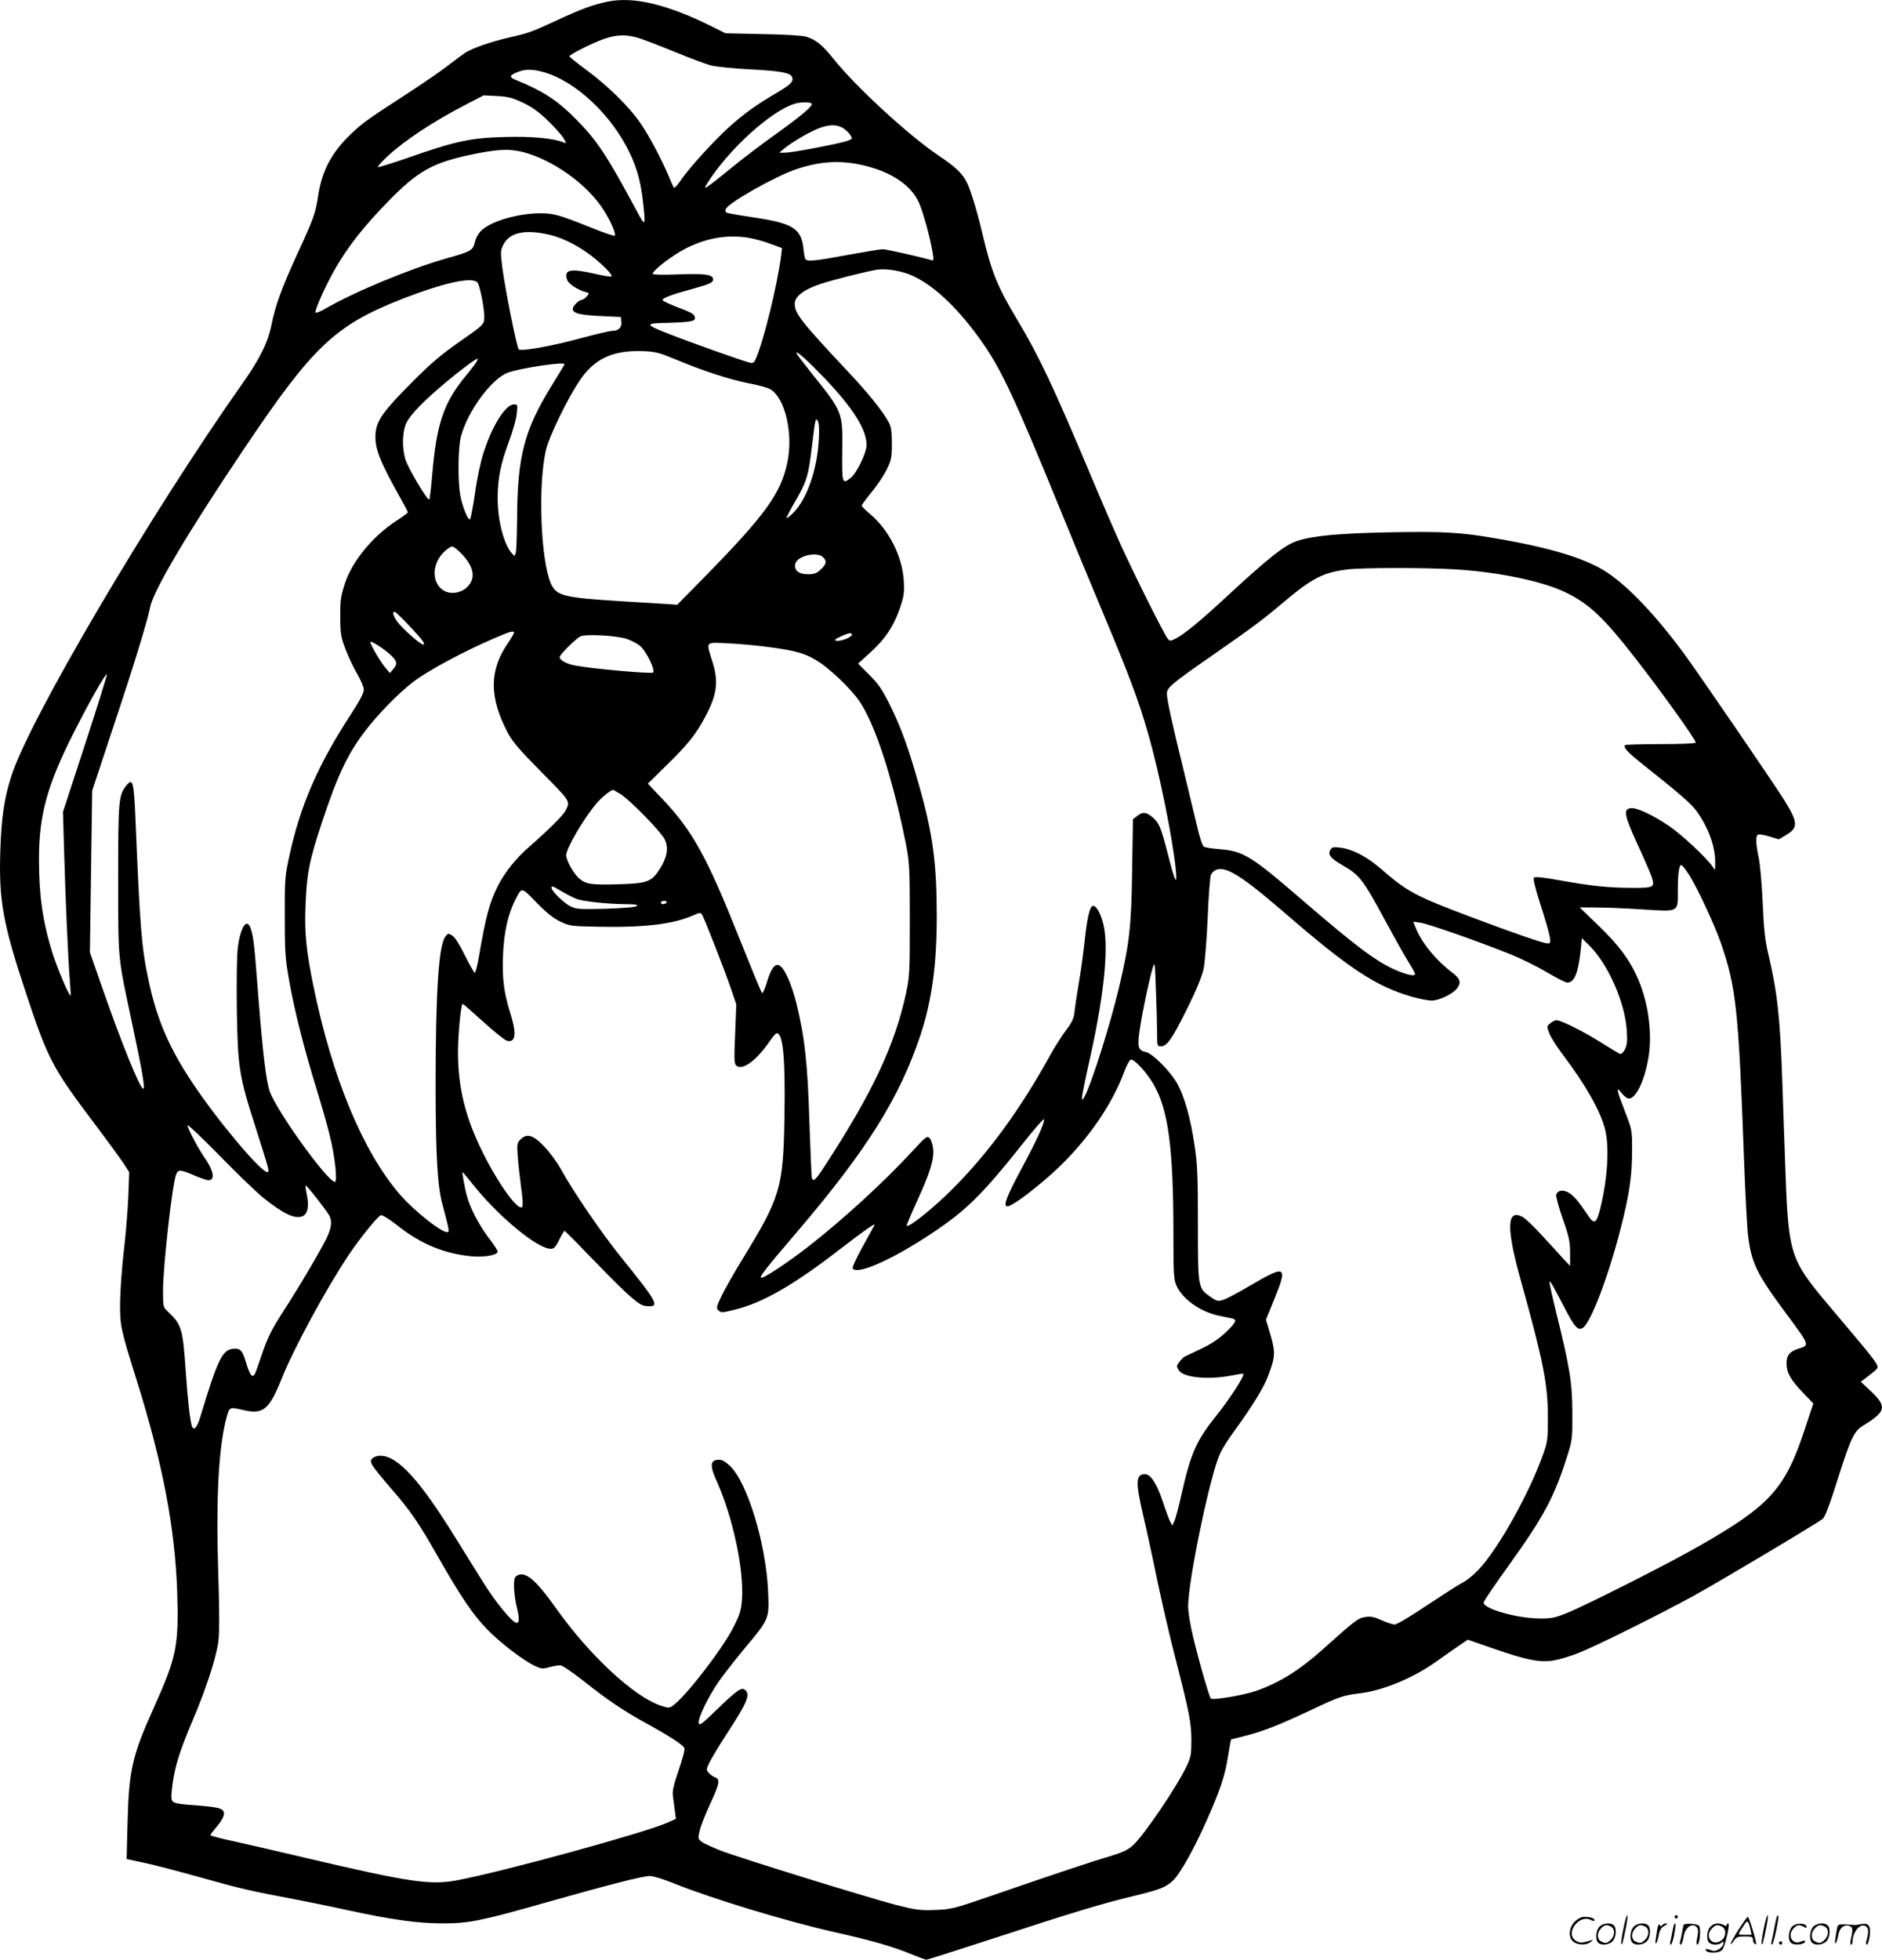<svg version="1.0" xmlns="http://www.w3.org/2000/svg"
  viewBox="0 0 1152.964 1199.844"
 preserveAspectRatio="xMidYMid meet">
<g transform="translate(-0.128,1200.586) scale(0.1,-0.1)"
fill="#000000" stroke="none">
<path d="M3720 11995 c-90 -19 -157 -44 -306 -113 -164 -75 -169 -77 -294
-106 -114 -26 -221 -64 -267 -92 -15 -10 -64 -46 -108 -80 -44 -34 -147 -105
-230 -159 -259 -168 -288 -188 -359 -255 -122 -115 -182 -227 -206 -385 -16
-105 -26 -134 -125 -349 -97 -211 -136 -318 -160 -436 -21 -108 -72 -212 -177
-360 -562 -796 -1307 -2059 -1417 -2405 -45 -139 -62 -261 -68 -466 -9 -296
17 -438 151 -844 142 -428 164 -471 431 -825 77 -102 155 -209 174 -238 l34
-53 -6 -157 c-4 -86 -16 -236 -28 -332 -11 -96 -21 -233 -22 -305 -1 -147 2
-162 103 -484 159 -508 234 -903 247 -1296 10 -325 -4 -394 -141 -699 -134
-297 -155 -387 -163 -702 l-6 -230 107 -23 c59 -12 218 -54 354 -92 239 -67
299 -81 577 -133 72 -14 216 -43 320 -66 262 -57 426 -80 578 -80 162 0 236
15 644 131 386 109 581 159 627 159 19 0 84 -20 143 -44 230 -93 693 -234 993
-301 215 -48 355 -88 460 -132 47 -19 90 -35 95 -36 6 0 186 57 400 127 483
158 679 218 865 262 172 42 204 55 248 97 45 43 130 196 208 372 82 186 110
269 129 391 9 54 17 99 18 100 1 0 42 11 90 23 115 30 203 65 395 155 183 86
201 92 307 105 145 18 332 97 474 200 42 30 100 71 130 91 l54 37 153 -53
c207 -72 292 -89 375 -74 35 6 105 27 154 47 109 43 487 231 703 349 175 97
757 444 790 471 14 12 42 85 87 228 86 271 104 309 164 345 136 83 143 114 47
205 l-65 61 55 42 c54 42 54 43 40 70 -8 15 -56 77 -108 138 -51 61 -140 166
-197 234 -220 262 -233 303 -251 790 -5 151 -15 409 -20 573 -14 393 -30 535
-86 774 -20 85 -27 152 -34 313 -5 113 -16 238 -25 278 -18 87 -19 128 -4 138
6 3 37 -1 69 -11 l59 -18 45 27 c75 44 73 77 -13 215 -71 113 -531 784 -617
901 -172 231 -333 401 -464 489 -128 86 -343 152 -681 210 -218 38 -326 44
-648 38 -312 -6 -478 -21 -573 -53 -78 -26 -175 -103 -443 -351 -149 -138
-248 -219 -296 -244 -39 -20 -41 -20 -55 -2 -23 30 -207 397 -287 574 -41 91
-127 289 -190 440 -221 525 -311 716 -443 936 -122 203 -159 294 -214 528 -32
136 -73 271 -97 317 -25 51 -73 96 -171 161 -181 121 -511 424 -648 597 -64
80 -105 113 -163 131 -21 7 -133 14 -266 16 l-229 5 -76 38 c-277 139 -489
190 -650 155z m191 -221 c30 -9 129 -47 222 -85 92 -38 193 -76 225 -84 31 -8
140 -19 242 -24 187 -10 244 -21 254 -47 10 -27 -7 -45 -92 -95 -129 -76 -194
-123 -283 -201 -95 -84 -258 -262 -307 -336 -19 -29 -38 -49 -42 -45 -4 4 -17
33 -29 63 -43 104 -123 255 -175 330 -68 100 -197 227 -329 325 -59 43 -107
82 -107 86 0 11 139 81 210 106 77 27 136 29 211 7z m-586 -208 c201 -53 429
-268 539 -507 42 -91 62 -167 76 -284 18 -159 16 -162 -41 -55 -180 335 -239
424 -366 553 -117 119 -204 175 -375 245 -38 15 -35 27 10 45 46 20 92 21 157
3z m-120 -189 c57 -27 98 -57 154 -111 42 -41 85 -89 95 -107 19 -32 19 -32 0
-25 -63 26 -197 38 -364 33 -206 -5 -301 -26 -589 -127 -96 -33 -179 -59 -184
-57 -5 1 20 30 55 63 107 100 281 215 488 322 l104 54 82 -4 c67 -4 94 -10
159 -41z m1769 -6 c9 -13 -67 -77 -221 -187 -73 -52 -179 -132 -235 -177 -211
-171 -215 -173 -181 -119 129 204 387 438 533 483 36 11 98 11 104 0z m186
-146 c27 -14 60 -51 60 -67 0 -4 -19 -12 -42 -19 -82 -22 -333 -69 -368 -68
l-35 0 30 25 c46 38 143 95 204 121 65 26 111 29 151 8z m-1955 -150 c184 -48
392 -196 493 -353 44 -68 79 -149 69 -159 -4 -3 -65 17 -136 46 -208 83 -237
91 -320 91 -132 0 -293 -46 -356 -101 -21 -19 -37 -45 -44 -74 -13 -53 -22
-58 -171 -100 -223 -63 -568 -206 -742 -307 -31 -18 -60 -30 -63 -26 -10 10
70 186 130 286 76 128 168 244 304 384 193 200 283 250 547 303 141 28 209 30
289 10z m2101 -85 c164 -42 277 -120 325 -225 26 -58 71 -222 85 -314 6 -39 5
-43 -12 -37 -61 18 -273 66 -295 66 -14 0 -111 -16 -215 -35 -198 -37 -249
-42 -259 -25 -4 6 -9 35 -12 66 -13 120 -66 153 -300 188 -89 13 -166 27 -172
30 -5 4 -8 13 -4 21 14 38 303 201 430 244 154 52 282 58 429 21z m-1936 -422
c67 -16 144 -52 218 -102 72 -48 170 -141 159 -152 -3 -4 -48 3 -99 15 -154
35 -194 27 -172 -37 9 -25 66 -62 115 -75 22 -6 22 -7 4 -27 -10 -11 -23 -20
-30 -20 -16 0 -55 -38 -55 -55 0 -27 43 -38 169 -44 l126 -6 3 -30 c4 -34 -18
-55 -57 -55 -14 0 -99 -20 -188 -44 -179 -49 -370 -83 -384 -69 -12 12 -85
377 -101 505 -11 87 -10 102 5 132 37 79 133 100 287 64z m1218 -18 c34 -6 94
-22 133 -37 l71 -26 -6 -51 c-23 -175 -104 -507 -151 -619 -14 -33 -18 -37
-43 -31 -43 11 -355 121 -497 177 -145 57 -146 64 -4 66 42 1 97 4 123 7 40 6
47 10 44 28 -2 15 -19 27 -63 44 -98 37 -135 55 -135 62 0 11 64 35 176 65
115 32 134 40 134 61 0 29 -50 36 -212 30 -94 -4 -158 -2 -158 3 0 22 122 115
205 157 129 64 252 85 383 64z m1007 -234 c138 -64 288 -210 432 -418 113
-165 194 -337 468 -1008 75 -184 195 -474 267 -645 156 -372 216 -531 273
-731 70 -241 154 -660 170 -839 9 -99 -6 -68 -50 105 -43 165 -52 187 -95 224
-38 31 -59 33 -92 6 l-26 -20 -5 -317 c-5 -341 -16 -442 -81 -716 -53 -223
-167 -584 -209 -662 -15 -27 -16 -28 -17 -8 0 13 22 123 50 245 90 406 117
699 76 833 -17 58 -40 95 -58 95 -20 0 -37 -73 -52 -215 -9 -83 -25 -199 -36
-260 -10 -60 -22 -136 -25 -167 -5 -48 -14 -68 -56 -124 -27 -37 -68 -101 -91
-143 -183 -333 -381 -605 -603 -826 -113 -114 -267 -237 -279 -224 -2 2 25 67
60 144 83 180 108 261 102 326 -3 28 -13 58 -22 67 -15 15 -22 10 -103 -78
-174 -189 -425 -419 -643 -589 -128 -99 -277 -197 -287 -188 -8 9 32 59 224
284 426 499 627 821 754 1204 69 210 99 428 99 724 0 327 -24 507 -110 808
-64 226 -108 347 -177 487 -47 94 -69 127 -126 184 l-69 69 75 68 c93 85 142
159 180 268 26 76 29 95 25 171 -9 150 -91 312 -208 410 -27 23 -50 46 -50 50
0 5 27 41 60 82 34 40 75 102 93 138 29 59 32 73 32 160 0 73 -4 103 -19 130
-35 66 -126 180 -254 315 -283 302 -322 351 -322 411 0 46 58 89 163 123 81
26 268 73 337 85 61 10 156 -6 225 -38z m-2666 -44 c16 -30 43 -177 39 -217
-3 -37 -9 -42 -148 -139 -112 -78 -178 -133 -290 -246 -181 -181 -222 -239
-228 -319 -6 -89 23 -164 153 -396 25 -44 45 -83 45 -86 0 -3 -29 -25 -65 -48
-149 -96 -276 -250 -321 -388 -25 -77 -29 -102 -28 -203 0 -104 3 -123 32
-199 18 -47 50 -115 72 -152 22 -37 40 -81 40 -96 0 -20 -26 -69 -78 -149
-202 -308 -314 -566 -379 -873 -26 -117 -28 -143 -27 -366 0 -217 2 -255 27
-395 31 -177 93 -421 167 -660 28 -91 65 -219 81 -285 32 -126 49 -285 32
-285 -45 0 -356 432 -399 553 -22 63 -42 227 -69 567 -26 338 -30 373 -47 428
-22 72 -62 18 -79 -108 -7 -49 -9 -196 -7 -382 6 -361 13 -407 117 -731 82
-257 85 -267 69 -267 -39 0 -305 316 -457 545 -145 217 -220 393 -270 630 -43
204 -52 317 -80 988 -10 229 -16 252 -56 203 -47 -59 -50 -89 -50 -576 1 -509
-4 -458 86 -882 63 -294 80 -398 68 -398 -20 0 -132 276 -252 620 l-75 215 7
495 7 495 122 368 c139 417 214 663 233 755 19 101 232 460 574 968 423 630
558 757 966 918 267 104 445 142 468 98z m1212 -467 c176 -73 324 -121 443
-145 61 -11 122 -28 136 -37 90 -53 141 -267 106 -443 -39 -192 -132 -322
-498 -696 l-178 -181 -52 4 c-29 2 -161 10 -293 18 -356 22 -397 33 -430 111
-62 148 -78 598 -30 811 19 83 127 308 205 425 90 137 205 191 391 184 76 -3
99 -9 200 -51z m913 -116 c175 -184 256 -313 256 -408 0 -47 -60 -172 -97
-201 -52 -41 -54 -36 -52 163 3 241 4 239 -188 478 -51 64 -93 119 -93 123 0
17 66 -43 174 -155z m-2133 102 c-6 -10 -37 -52 -71 -92 -132 -163 -174 -288
-201 -600 -6 -79 -15 -147 -18 -151 -10 -11 -130 192 -147 247 -21 72 -18 170
7 222 25 51 106 135 244 250 87 73 181 143 192 143 2 0 -1 -8 -6 -19z m539
-15 c0 -2 -38 -65 -85 -141 -162 -264 -204 -426 -206 -800 -1 -104 -4 -201 -8
-213 -6 -23 -7 -23 -23 -5 -50 55 -88 201 -88 340 0 119 19 212 70 348 23 61
44 136 47 168 6 54 5 57 -17 57 -52 0 -135 -132 -188 -301 -17 -53 -40 -161
-51 -244 -12 -82 -25 -153 -30 -158 -11 -11 -47 75 -60 147 -16 88 -14 291 4
359 40 153 187 354 287 391 74 28 348 69 348 52z m1557 -470 c-11 -181 -75
-361 -157 -441 -22 -22 -40 -35 -40 -30 0 6 25 53 55 105 68 116 80 158 100
330 9 74 18 144 21 154 6 18 7 19 17 1 6 -11 8 -57 4 -119z m-2184 -695 c56
-59 76 -116 57 -161 -31 -74 -134 -99 -189 -46 -55 53 -48 152 15 217 21 22
46 39 55 39 9 0 37 -22 62 -49z m2211 -17 c24 -23 20 -43 -15 -75 -25 -24 -40
-29 -79 -29 -57 0 -86 25 -76 65 12 48 134 76 170 39z m3871 -74 c274 -17 545
-74 688 -146 136 -68 226 -153 412 -392 164 -210 375 -504 375 -523 0 -5 -96
-9 -213 -9 -118 0 -217 -3 -220 -6 -13 -14 17 -46 116 -124 219 -174 288 -234
321 -279 73 -100 116 -219 115 -316 0 -50 0 -50 -16 -25 -34 51 -191 198 -267
249 -101 68 -197 113 -233 109 -49 -5 -42 -42 40 -221 41 -89 80 -179 87 -200
20 -64 15 -67 -117 -67 -147 0 -256 12 -446 46 -97 18 -152 23 -158 17 -7 -7
7 -63 39 -164 28 -85 53 -173 57 -196 6 -39 5 -43 -13 -43 -25 0 -199 60 -457
157 -359 135 -401 158 -569 304 -83 71 -172 117 -243 125 -46 6 -52 4 -63 -16
-14 -27 4 -50 70 -88 113 -65 128 -85 276 -358 53 -98 114 -206 135 -240 22
-34 39 -66 39 -72 0 -16 -53 -4 -126 28 -116 52 -244 149 -569 429 -308 266
-356 296 -503 308 -42 3 -85 10 -94 14 -11 6 -26 51 -48 146 -18 76 -54 226
-80 333 -67 272 -100 422 -100 458 0 38 23 58 285 240 243 169 303 214 425
317 179 151 245 185 392 204 91 12 476 12 663 1z m-6401 -351 c80 -86 97 -109
78 -109 -15 0 -125 97 -153 135 -29 39 -37 65 -20 65 5 0 48 -41 95 -91z m636
-38 c0 -4 -18 -35 -40 -67 -111 -164 -112 -325 -1 -539 29 -57 68 -103 208
-245 183 -185 180 -178 147 -240 -14 -28 -110 -122 -221 -219 -79 -68 -150
-157 -190 -236 -52 -102 -76 -190 -118 -437 -9 -54 -21 -98 -25 -98 -4 0 -31
47 -60 105 -31 64 -61 112 -77 122 -25 16 -26 16 -43 -5 -41 -50 -60 -339 -60
-907 0 -427 11 -619 41 -730 37 -139 43 -165 36 -171 -20 -21 -204 122 -298
231 -227 265 -413 715 -528 1275 -44 218 -55 322 -48 494 7 193 24 277 102
511 94 283 154 410 259 550 82 108 210 239 305 311 89 66 302 181 483 259 104
45 128 52 128 36z m2070 -12 c0 -14 -68 -41 -94 -36 -17 3 -13 7 24 25 50 24
70 27 70 11z m-1382 -24 c29 -9 67 -29 86 -45 38 -34 93 -147 78 -162 -9 -9
-372 23 -476 43 -55 10 -96 33 -96 52 0 14 93 107 125 126 28 16 215 7 283
-14z m-1447 -96 c44 -41 48 -57 19 -90 l-20 -24 -29 34 c-27 31 -91 140 -91
156 0 12 81 -39 121 -76z m2314 46 c177 -23 237 -41 318 -95 40 -26 111 -88
160 -139 72 -76 96 -110 137 -194 82 -169 171 -472 232 -782 21 -111 23 -145
23 -460 0 -319 -1 -347 -23 -450 -68 -315 -203 -604 -491 -1047 -62 -96 -77
-111 -86 -85 -2 6 -9 161 -15 342 -11 361 -29 522 -80 729 -30 119 -71 210
-102 230 -27 17 -53 -16 -78 -100 -13 -44 -26 -72 -31 -67 -5 5 -69 161 -143
346 -193 484 -282 645 -460 834 l-96 101 111 109 c129 125 184 193 238 295 76
141 86 219 46 345 -39 124 -46 117 98 110 67 -3 176 -13 242 -22z m-4181 -591
l-137 -419 7 -240 c8 -294 25 -669 35 -790 4 -49 6 -92 5 -94 -8 -9 -84 172
-113 265 -59 192 -81 349 -81 570 0 270 50 451 210 768 99 196 198 371 206
363 3 -2 -57 -193 -132 -423z m3279 -310 c60 -38 249 -232 271 -278 24 -51 15
-107 -29 -178 -51 -81 -78 -91 -253 -96 -167 -5 -201 0 -242 35 -34 28 -80
111 -80 143 0 41 103 218 183 314 33 39 90 86 105 86 1 0 21 -12 45 -26z
m6544 -491 c53 -83 155 -302 196 -418 94 -272 109 -410 142 -1310 8 -225 20
-446 26 -490 21 -163 54 -230 228 -465 151 -203 150 -200 81 -221 -55 -17 -75
-42 -74 -93 1 -56 26 -99 101 -177 l63 -66 -50 -151 c-122 -372 -212 -472
-650 -722 -182 -105 -697 -365 -810 -410 -74 -30 -96 -34 -170 -33 -137 1
-340 59 -340 97 0 7 69 110 154 227 220 307 280 420 363 684 26 84 28 101 27
255 -1 183 -15 271 -100 614 -24 99 -42 181 -40 184 5 5 15 -11 91 -157 63
-121 83 -143 113 -125 48 30 157 315 232 609 53 207 70 321 70 477 0 126 0
126 -45 242 -52 134 -55 154 -19 109 14 -18 34 -33 44 -33 43 0 95 106 119
244 26 143 3 332 -58 477 -50 121 -119 215 -246 337 l-116 112 98 0 c54 0 183
-5 287 -12 227 -14 216 -20 216 118 0 100 8 154 21 154 5 0 26 -26 46 -57z
m-2782 2 c66 -38 152 -105 310 -241 393 -340 555 -446 773 -510 46 -13 102
-24 123 -24 47 0 129 39 157 75 26 33 19 59 -26 93 -104 79 -188 181 -228 277
l-15 38 43 -6 c48 -7 346 -111 541 -189 71 -28 177 -80 235 -115 59 -35 115
-63 124 -63 45 0 68 57 84 208 l6 64 40 -39 c118 -114 223 -349 235 -523 5
-69 2 -92 -11 -119 -11 -20 -23 -31 -31 -27 -8 3 -58 33 -112 67 -100 64 -249
139 -276 139 -8 0 -25 -8 -38 -19 -22 -18 -23 -19 -6 -62 9 -25 49 -87 89
-139 134 -178 223 -335 252 -447 28 -109 16 -304 -30 -489 -22 -88 -36 -96
-71 -44 -63 93 -90 125 -120 143 -36 21 -69 16 -78 -12 -3 -9 15 -75 40 -147
39 -111 45 -140 45 -209 l0 -80 -43 46 c-23 26 -82 90 -131 143 -48 53 -101
103 -118 112 -97 50 -100 -68 -8 -396 136 -489 164 -630 164 -830 0 -132 -2
-152 -27 -222 -84 -240 -276 -585 -400 -715 -29 -30 -73 -66 -98 -78 -25 -13
-123 -76 -218 -139 -98 -66 -182 -116 -195 -116 -13 0 -49 12 -80 26 -46 21
-66 25 -100 20 -45 -7 -60 -18 -263 -200 -143 -128 -267 -204 -408 -253 -80
-27 -264 -58 -276 -46 -12 12 -96 312 -119 425 -11 53 -20 114 -20 137 0 158
133 799 195 936 12 28 49 86 81 130 115 158 184 269 213 344 45 118 47 145 16
253 l-28 94 52 128 c82 202 70 209 -142 85 -76 -45 -153 -86 -173 -92 -31 -9
-39 -8 -77 19 -77 54 -77 53 -77 447 0 302 -3 367 -21 484 -24 162 -59 286
-102 368 -40 76 -152 190 -196 200 -48 10 -54 31 -36 145 15 103 55 291 78
370 13 42 14 34 20 -139 4 -101 7 -219 7 -263 0 -76 1 -78 24 -78 37 0 69 47
162 234 57 116 89 194 99 241 8 39 19 179 25 313 5 134 15 252 20 262 24 45
73 47 145 5z m-4125 -105 c28 -17 68 -37 88 -46 40 -17 193 -33 311 -34 56 0
72 -3 64 -11 -7 -7 -78 -13 -190 -17 -166 -4 -181 -3 -219 16 -40 20 -114 93
-114 112 0 14 4 13 60 -20z m-5 -187 c57 -27 68 -28 229 -31 284 -6 465 16
585 70 36 16 45 17 52 6 14 -20 143 -351 179 -457 l32 -94 -7 -181 c-7 -159
-6 -183 8 -195 38 -31 124 33 205 152 18 26 37 47 42 47 39 0 53 -158 47 -513
-7 -432 -24 -490 -254 -865 -53 -86 -112 -190 -131 -230 -32 -67 -34 -75 -19
-89 15 -15 23 -15 102 5 171 42 363 153 648 374 143 110 215 161 205 142 -3
-5 -35 -64 -72 -131 -37 -67 -65 -127 -61 -133 26 -42 240 52 485 215 209 139
305 233 549 539 74 94 136 165 138 159 6 -18 -43 -127 -138 -303 -92 -171
-114 -230 -86 -230 24 0 126 73 243 174 216 186 392 428 474 654 13 35 30 66
38 70 20 7 99 -78 141 -152 90 -156 121 -390 121 -916 0 -246 2 -279 19 -316
38 -84 150 -162 263 -184 29 -6 63 -13 76 -16 34 -7 27 -24 -38 -86 -41 -39
-89 -71 -148 -99 -48 -23 -94 -44 -101 -48 -8 -4 -24 -19 -35 -34 -18 -24 -18
-27 -3 -51 30 -45 179 -59 322 -32 39 8 71 13 73 11 10 -10 -81 -152 -164
-255 -125 -156 -158 -232 -215 -485 -17 -77 -37 -151 -44 -164 l-12 -25 -13
24 c-7 13 -27 67 -45 122 -37 110 -74 168 -109 168 -57 0 -59 -47 -12 -249 19
-80 58 -258 86 -396 29 -137 79 -356 113 -485 85 -332 97 -392 97 -500 0 -84
-3 -102 -28 -155 -61 -129 -263 -427 -331 -488 -31 -28 -64 -43 -143 -67 -113
-33 -352 -113 -723 -241 -231 -79 -244 -83 -345 -87 -95 -3 -118 0 -240 31
-180 47 -955 287 -1072 332 -51 20 -104 44 -117 54 -24 18 -24 21 -13 69 6 28
36 104 67 170 55 119 60 146 25 157 -9 3 -26 15 -36 26 -17 19 -17 21 5 67 13
26 63 109 112 184 119 182 138 230 105 257 -22 19 -47 1 -171 -118 -97 -94
-110 -103 -113 -83 -5 31 63 169 127 259 28 40 98 129 156 199 149 178 149
178 142 344 -13 298 -129 676 -237 774 -33 29 -48 37 -73 34 -46 -4 -47 -39
-3 -135 97 -217 165 -536 153 -716 -5 -70 -12 -93 -51 -171 -66 -133 -300
-435 -374 -484 -22 -15 -28 -14 -76 2 -165 58 -433 307 -636 592 -127 179
-189 231 -240 204 -16 -9 -20 -21 -20 -68 1 -31 7 -84 15 -117 19 -76 19 -105
1 -105 -25 0 -129 126 -207 252 -42 68 -119 191 -170 273 -216 349 -350 495
-454 498 -20 1 -42 -6 -51 -15 -14 -14 -14 -18 -1 -44 9 -16 59 -78 112 -139
122 -140 169 -208 295 -430 136 -237 208 -344 294 -433 77 -80 218 -189 291
-224 41 -20 50 -21 90 -10 25 7 55 12 68 12 13 0 72 -40 142 -95 146 -116 247
-184 385 -260 141 -77 227 -133 234 -152 4 -9 -12 -69 -35 -135 -32 -94 -40
-129 -35 -161 3 -23 8 -63 12 -90 l6 -47 -53 -24 c-144 -63 -1001 -298 -1286
-352 -166 -31 -289 -13 -921 135 -185 44 -394 92 -464 107 -71 15 -128 31
-128 34 0 4 16 25 35 47 46 54 59 88 40 106 -14 15 -56 22 -207 33 -57 4 -92
11 -99 21 -10 11 -10 34 -1 104 15 112 47 212 124 393 81 189 145 386 157 482
7 53 7 193 -1 429 -14 458 3 766 52 945 17 62 19 62 97 44 127 -31 163 -1 242
196 73 182 271 547 407 750 70 105 178 238 199 246 7 3 51 -24 97 -60 147
-117 290 -176 460 -192 78 -7 158 8 158 29 0 7 -25 46 -57 87 -59 78 -113 183
-133 259 -12 46 -29 141 -25 141 2 0 37 -43 79 -95 154 -188 383 -375 461
-375 21 0 30 10 52 55 15 30 30 55 33 55 3 0 92 -90 198 -200 190 -196 258
-256 297 -260 94 -10 82 13 -154 305 -118 147 -287 394 -362 530 -24 44 -71
108 -104 142 -68 71 -106 82 -146 42 -20 -20 -21 -29 -16 -103 3 -44 13 -130
21 -191 10 -70 12 -113 6 -119 -25 -25 -144 139 -240 331 -107 215 -152 395
-153 613 0 112 18 300 29 300 3 0 59 -50 126 -110 67 -61 132 -113 145 -116
54 -14 61 43 19 174 -38 122 -49 210 -43 352 6 138 30 246 73 332 43 85 37 86
132 -12 63 -64 104 -97 147 -117z m650 117 c-3 -5 -13 -10 -21 -10 -8 0 -14 5
-14 10 0 6 9 10 21 10 11 0 17 -4 14 -10z m-2480 -1800 c127 -103 200 -139
248 -121 33 13 43 60 28 132 -6 28 -10 54 -7 56 5 5 127 -151 145 -184 18 -35
13 -74 -17 -138 -34 -70 -167 -297 -259 -438 -81 -126 -103 -170 -142 -287
-17 -52 -35 -101 -40 -109 -15 -23 -29 -3 -51 68 -23 79 -36 94 -81 89 -65 -6
-95 -67 -200 -415 -21 -71 -42 -92 -53 -55 -11 35 -25 161 -36 322 -19 275
-25 296 -114 379 -25 23 -26 30 -26 123 0 150 56 650 80 713 12 32 27 31 110
-5 38 -16 77 -30 88 -30 43 0 33 57 -26 142 -40 58 -102 176 -102 194 0 8 87
-74 193 -182 105 -108 224 -222 262 -254z M9946 194 c-10 -47 -15 -88 -12 -91
5 -6 9 7 30 110 7 37 10 67 6 67 -4 0 -15 -39 -24 -86z M10260 270 c0 -5 5
-10 10 -10 6 0 10 5 10 10 0 6 -4 10 -10 10 -5 0 -10 -4 -10 -10z M10806 194
c-10 -47 -15 -88 -12 -91 5 -6 9 7 30 110 7 37 10 67 6 67 -4 0 -15 -39 -24
-86z M10886 269 c-3 -8 -10 -41 -16 -74 -6 -33 -14 -68 -16 -77 -3 -10 -1 -18
3 -18 10 0 46 171 38 178 -2 3 -7 -1 -9 -9z M9649 241 c-38 -38 -41 -101 -7
-125 29 -20 79 -20 104 0 18 14 18 15 1 10 -53 -17 -69 -17 -92 -2 -69 45 21
166 94 126 12 -6 21 -7 21 -1 0 12 -25 21 -62 21 -19 0 -39 -10 -59 -29z
M10650 189 c-28 -45 -49 -83 -47 -85 2 -3 12 7 21 21 14 21 24 25 66 25 43 0
50 -3 50 -19 0 -11 5 -23 10 -26 6 -3 10 -3 10 1 0 20 -44 164 -51 164 -4 0
-30 -37 -59 -81z m75 4 l7 -33 -42 0 c-42 0 -42 0 -28 23 8 12 21 32 29 44 15
25 22 18 34 -34z M9800 210 c-22 -22 -27 -79 -8 -98 19 -19 66 -14 88 8 22 22
27 79 8 98 -19 19 -66 14 -88 -8z m71 0 c25 -14 25 -54 -1 -80 -23 -23 -33
-24 -61 -10 -25 14 -25 54 1 80 23 23 33 24 61 10z M10010 210 c-22 -22 -27
-79 -8 -98 19 -19 66 -14 88 8 22 22 27 79 8 98 -19 19 -66 14 -88 -8z m71 0
c25 -14 25 -54 -1 -80 -23 -23 -33 -24 -61 -10 -25 14 -25 54 1 80 23 23 33
24 61 10z M10156 204 c-3 -16 -8 -47 -11 -69 -8 -51 10 -26 19 27 5 27 15 42
34 53 18 10 22 14 10 15 -9 0 -20 -5 -24 -11 -5 -8 -9 -8 -14 1 -5 8 -10 3
-14 -16z M10257 223 c-2 -4 -7 -26 -11 -48 -4 -22 -9 -48 -12 -57 -3 -10 -1
-18 4 -18 4 0 14 28 20 62 11 58 10 81 -1 61z M10315 220 c-1 -3 -5 -23 -9
-45 -4 -22 -9 -48 -12 -57 -3 -10 -1 -18 4 -18 5 0 13 20 17 45 7 53 44 87 74
68 17 -11 19 -28 8 -80 -4 -18 -3 -33 2 -33 16 0 24 99 11 115 -12 14 -87 18
-95 5z M10480 210 c-22 -22 -27 -79 -8 -98 7 -7 24 -12 38 -12 14 0 31 5 38
12 9 9 12 8 12 -5 0 -9 -12 -24 -26 -34 -21 -13 -32 -15 -55 -6 -16 6 -29 8
-29 3 0 -24 81 -27 102 -2 18 19 50 162 37 162 -5 0 -9 -5 -9 -10 0 -7 -6 -7
-19 0 -30 16 -59 12 -81 -10z m71 0 c29 -16 25 -65 -6 -86 -56 -37 -103 28
-55 76 23 23 33 24 61 10z M10981 211 c-23 -23 -28 -80 -9 -99 19 -19 88 -13
88 9 0 5 -11 4 -24 -2 -54 -25 -89 38 -46 81 23 23 33 24 62 9 16 -9 19 -8 16
3 -8 22 -64 22 -87 -1z M11110 210 c-22 -22 -27 -79 -8 -98 19 -19 66 -14 88
8 22 22 27 79 8 98 -19 19 -66 14 -88 -8z m71 0 c25 -14 25 -54 -1 -80 -23
-23 -33 -24 -61 -10 -25 14 -25 54 1 80 23 23 33 24 61 10z M11256 201 c-3
-14 -8 -44 -11 -66 -8 -51 10 -26 19 27 8 41 35 63 66 53 22 -7 24 -21 11 -77
-5 -22 -5 -38 0 -38 5 0 9 6 9 13 0 68 51 125 85 97 15 -13 15 -35 -1 -92 -3
-10 -1 -18 4 -18 6 0 13 23 17 50 9 63 -5 84 -49 76 -17 -4 -35 -6 -41 -6
-101 8 -104 7 -109 -19z M10900 110 c0 -5 5 -10 10 -10 6 0 10 5 10 10 0 6 -4
10 -10 10 -5 0 -10 -4 -10 -10z"/>
</g>
</svg>
